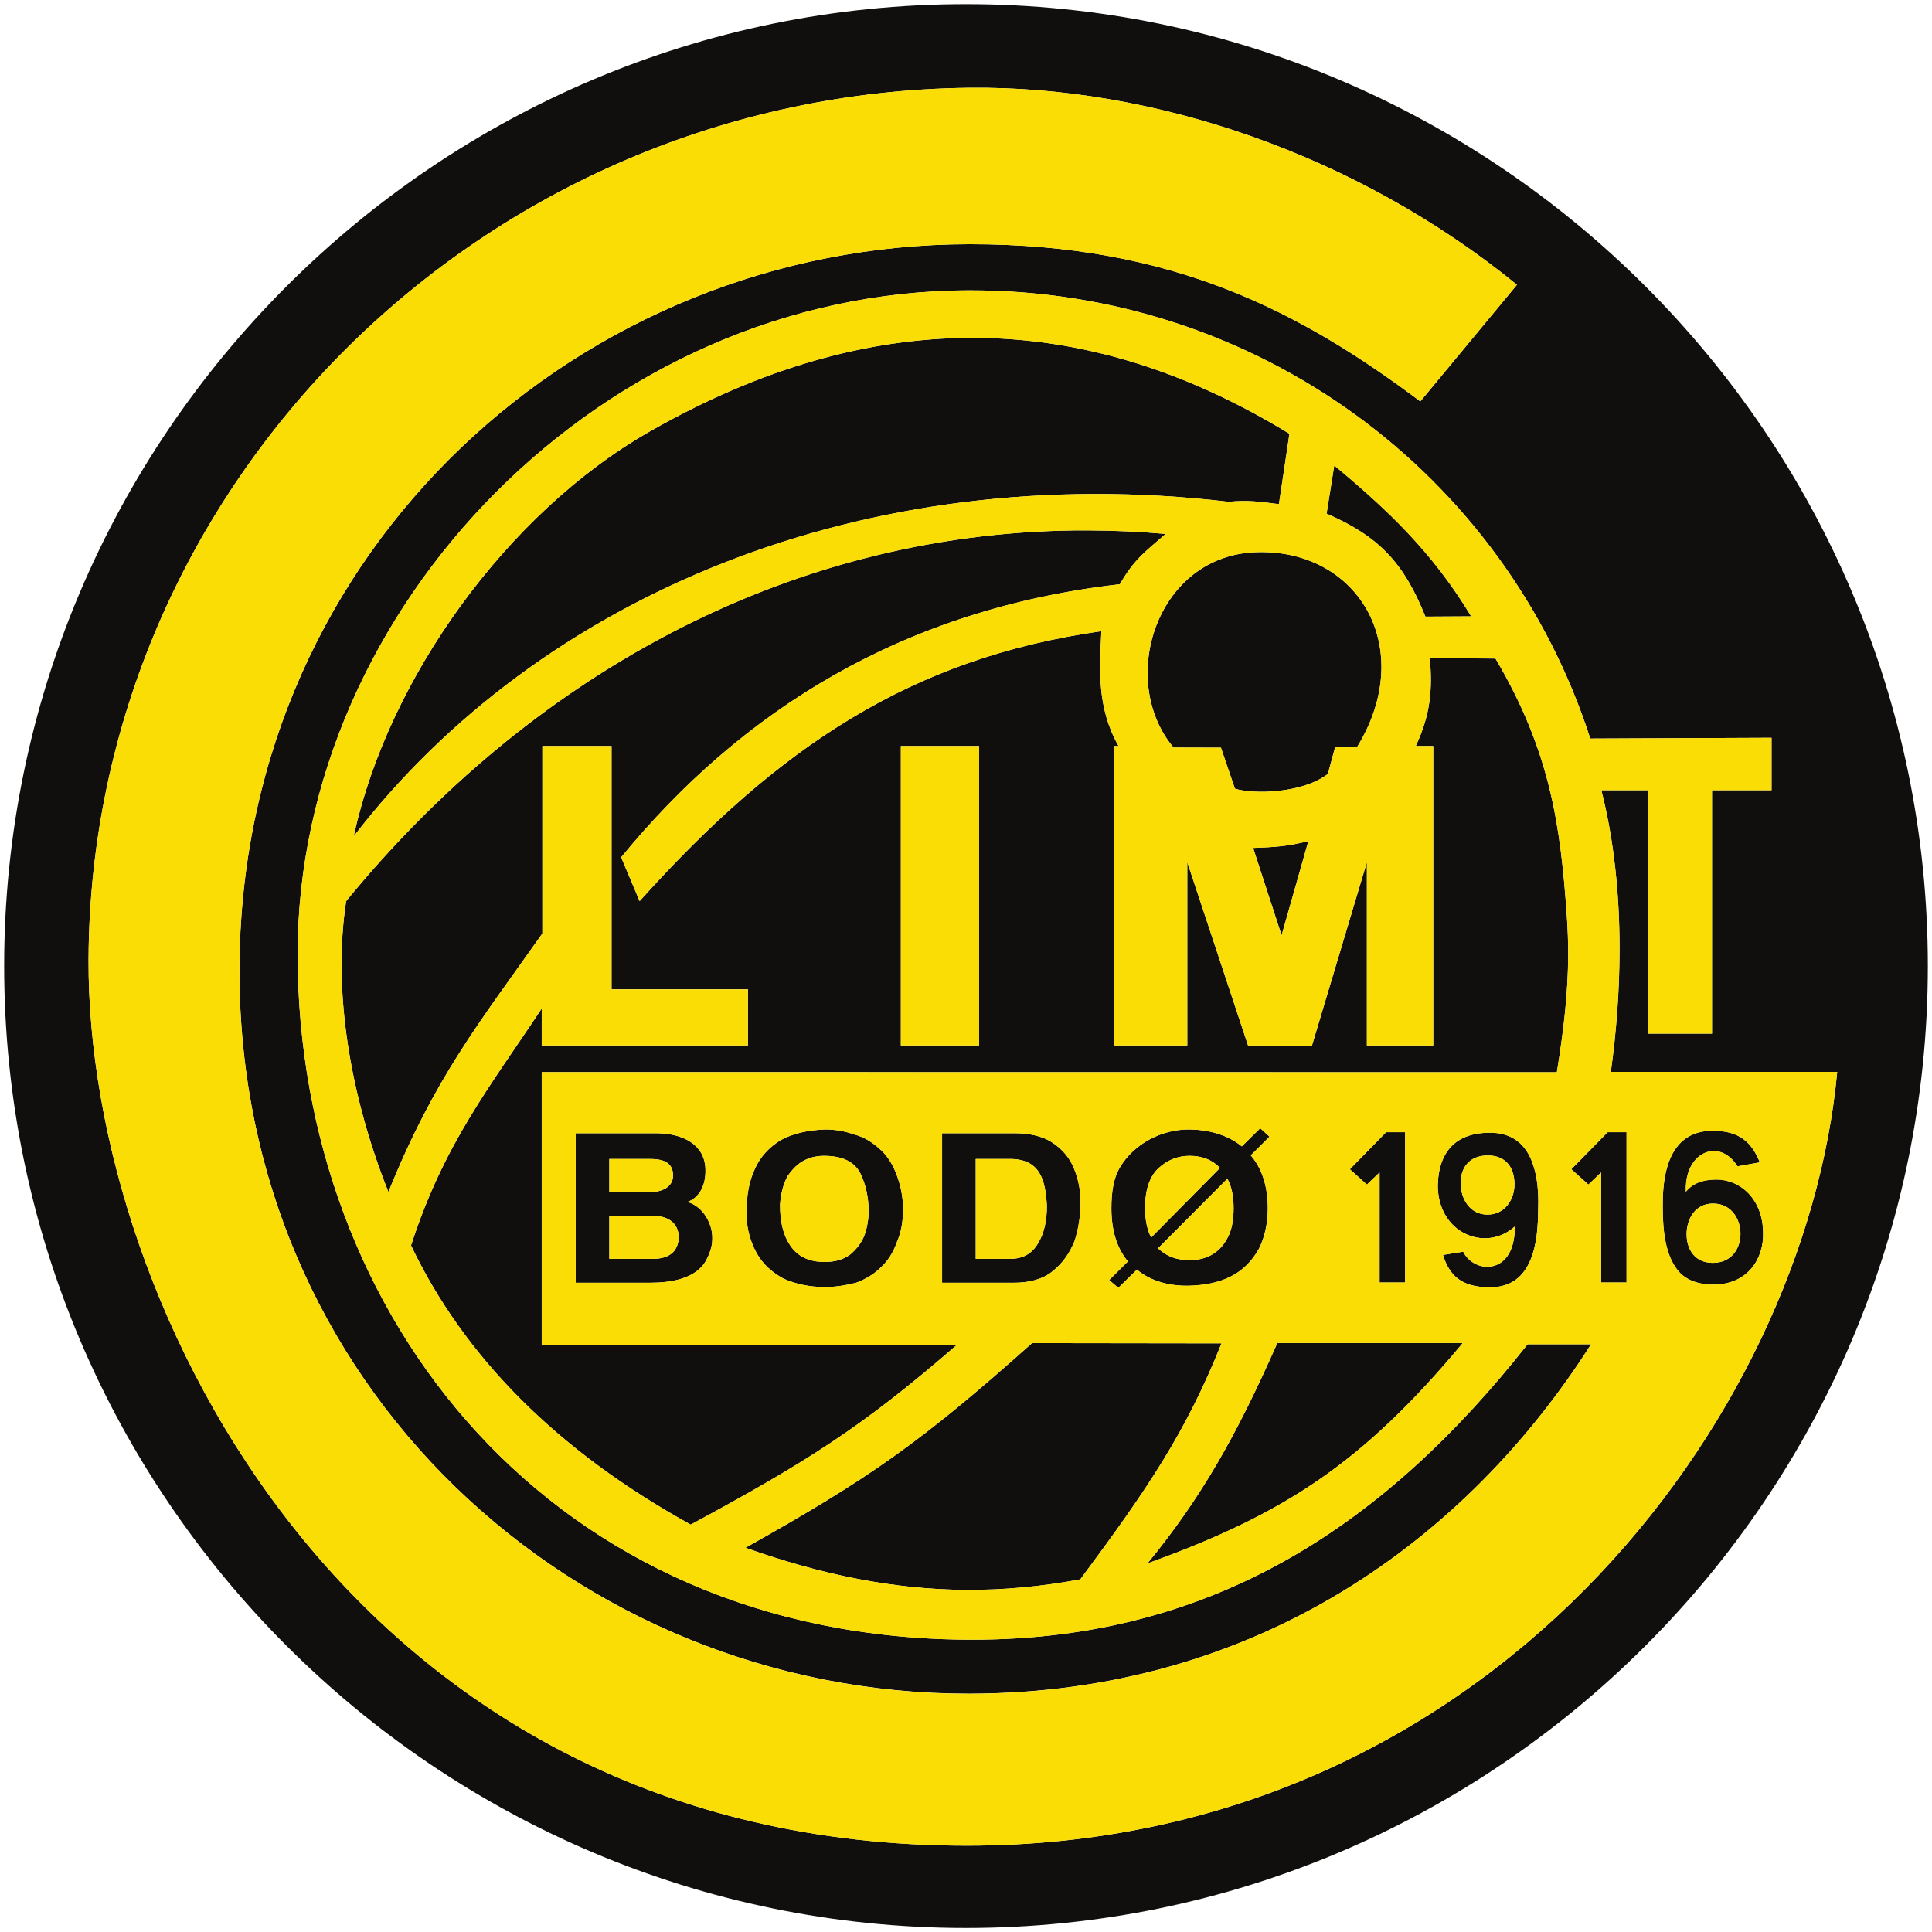 <?xml version="1.0" encoding="UTF-8" standalone="no"?>
<!-- Created with Inkscape (http://www.inkscape.org/) -->

<svg
   xmlns:dc="http://purl.org/dc/elements/1.1/"
   xmlns:cc="http://creativecommons.org/ns#"
   xmlns:rdf="http://www.w3.org/1999/02/22-rdf-syntax-ns#"
   xmlns:svg="http://www.w3.org/2000/svg"
   xmlns="http://www.w3.org/2000/svg"
   version="1.1"
   width="464.312"
   height="464.344"
   id="svg7473">
  <defs
     id="defs7475" />
  <g
     transform="translate(-190.701,-271.619)"
     id="layer1">
    <path
       d="m 422.857,272.619 c -127.318,0 -231.156,103.854 -231.156,231.156 0,127.325 103.838,231.188 231.156,231.188 127.318,0 231.156,-103.862 231.156,-231.188 0,-127.303 -103.838,-231.156 -231.156,-231.156 z m 0.688,20.094 c 44.08,-0.507 92.924,15.759 131.719,47.344 l -23.219,28.031 c -28.859,-21.597 -59.562,-37.827 -108.375,-37.781 -92.855,0.068 -174.096,72.608 -175.406,172.188 -1.348,102.29 81.215,176.24 175.281,176.156 69.471,-0.061 119.847,-37.314 149.531,-83.969 l -15.25,0 c -33.713,42.74 -74.909,71 -133.438,71 -101.102,0 -162.156,-77.742 -162.156,-164.781 0,-83.427 73.323,-159.364 161.438,-159.5 69.07,-0.106 128.652,43.965 149.219,107.719 l 43.562,-0.188 0,12.594 -14.312,0 0,58.5 -15.406,0 0,-58.5 -11.188,0 c 3.044,11.95 4.375,25.008 4.375,38.094 0,10.003 -0.761,20.037 -2.094,29.594 l 54.406,0 c -7.709,83.314 -83.861,185.969 -209.188,185.969 -146.931,0 -211.434,-129.444 -211.062,-213 0.507,-114.013 94.702,-208.075 211.562,-209.469 z m 0.125,60.094 c -24.164,0.144 -49.759,7.054 -76.906,22.562 -34.054,19.454 -62.778,59.145 -71.062,97.25 44.496,-57.733 122.477,-90.728 210.281,-80.406 4.566,-0.432 7.088,-0.074 12.094,0.562 l 2.5,-16.906 c -23.982,-14.661 -49.509,-23.206 -76.906,-23.062 z m 87.688,30.656 -1.844,11.594 c 12.661,5.513 18.563,11.839 23.75,24.75 l 11,-0.062 c -9.367,-15.509 -20.063,-25.581 -32.906,-36.281 z m -62.25,15.625 c -70.256,0.816 -131.617,35.843 -175.219,89.094 -3.332,21.635 1.062,47.135 10.156,69.906 11.154,-27.541 21.817,-40.619 37,-62.125 l 0,-45.062 16.625,0 0,58.469 32.781,0 0,13.5 -49.562,0 0,-8.875 c -12.54,18.939 -23.5,32.493 -31.406,56.938 12.654,26.587 34.869,49.222 67.219,67.094 27.86,-15.069 41.21,-23.436 63.875,-43.125 l -99.688,-0.125 0,-65.5 243.969,0.031 c 1.696,-10.473 2.681,-19.241 2.719,-28.094 0.015,-3.196 -0.109,-6.433 -0.344,-9.75 -1.507,-21.264 -3.903,-39.216 -17.125,-61.562 l -15.781,-0.156 c 0.636,7.663 0.184,13.5 -3.375,21.156 l 4.188,0 0,71.969 -15.938,0 0,-44.062 -13.219,44.125 -15.344,-0.062 -14.594,-44.062 0,44.062 -17.625,0 0,-71.969 1.094,0 c -5.255,-9.239 -4.557,-18.476 -4.125,-27.594 -45.511,6.452 -77.498,27.595 -110.969,64.875 l -4.438,-10.531 c 28.965,-35.334 67.744,-59.681 119.844,-65.625 3.589,-6.217 6.208,-7.861 11.031,-12.094 -6.197,-0.544 -12.334,-0.82 -18.406,-0.844 -1.12,-0.004 -2.229,-0.013 -3.344,0 z m 43.938,5.219 c -24.429,0.447 -33.92,30.763 -20.312,46.969 l 11.375,0.031 3.375,9.844 c 4.362,1.393 16.157,1.209 22.344,-3.531 l 1.781,-6.594 5.312,0 c 14.252,-23.354 0.577,-47.226 -23.875,-46.719 z m -85.844,46.594 18.812,0 0,71.969 -18.812,0 0,-71.969 z m 97.938,22.844 c -4.869,1.257 -8.026,1.459 -13.281,1.656 l 6.844,21 6.438,-22.656 z m -11.562,69 -4.438,4.375 c -3.446,-2.847 -8.147,-4.009 -12.531,-4.062 -6.573,-0.091 -13.391,3.336 -16.844,9.25 -1.446,2.514 -1.969,5.765 -1.969,9.688 0,5.308 1.318,9.616 3.969,12.781 l -4.5,4.469 2.188,1.875 4.5,-4.375 c 3.423,2.915 8.234,4.019 12.656,3.875 7.035,-0.22 13.028,-2.378 16.625,-8.875 1.325,-2.597 2.156,-5.956 2.156,-9.75 0,-5.452 -1.512,-9.69 -4.094,-12.719 l 4.5,-4.469 -2.219,-2.062 z m -104.531,0.312 c -4.248,0.136 -7.908,1.009 -10.688,2.531 -2.787,1.711 -4.948,3.995 -6.281,7.031 -1.325,2.847 -1.969,6.21 -1.969,10.125 l 0,1.281 c 0.129,3.165 0.962,6.086 2.469,8.812 1.469,2.597 3.627,4.533 6.406,6.062 2.855,1.272 6.136,2.031 9.938,2.031 2.794,0 5.237,-0.456 7.531,-1.031 2.34,-0.878 4.318,-2.083 5.969,-3.719 1.643,-1.53 2.956,-3.545 3.781,-5.938 1.007,-2.279 1.531,-4.893 1.531,-7.938 0,-3.362 -0.71,-6.188 -1.656,-8.656 -1.015,-2.537 -2.324,-4.564 -4.156,-6.094 -1.651,-1.446 -3.619,-2.728 -5.906,-3.281 -2.151,-0.772 -4.5,-1.219 -6.969,-1.219 z m 213.219,0.312 c -7.747,0.045 -12.143,5.657 -11.969,18.5 0,6.088 0.803,11.437 3.469,14.875 1.825,2.401 4.894,3.594 8.688,3.594 8.549,0 12.15,-6.559 11.969,-12.375 0,-8.035 -5.386,-12.875 -11.156,-12.875 -2.756,0 -5.437,0.567 -7.406,2.938 -0.242,-6.293 3.171,-9.713 6.594,-9.781 2.098,-0.061 4.306,1.219 5.812,3.688 l 5.375,-0.969 c -1.946,-4.748 -4.787,-7.601 -11.375,-7.594 z m -78.438,0.344 -8.719,8.906 4.094,3.688 3.062,-2.906 0,26.438 6.125,0 0,-36.125 -4.562,0 z m 53.25,0 -8.75,8.906 4.125,3.688 3.031,-2.906 0,26.438 6.125,0 0,-36.125 -4.531,0 z m -28.312,0.125 c -7.656,0 -12.274,3.991 -12.531,12.594 0,8.118 5.587,12.781 11.281,12.781 2.597,0 5.115,-0.935 7.25,-2.844 0,6.596 -2.928,9.604 -6.562,9.688 -2.378,0.068 -4.905,-1.527 -5.844,-3.625 l -4.875,0.781 c 1.522,4.877 4.318,7.653 10.906,7.781 7.603,0.167 11.969,-5.134 11.969,-18.5 0.242,-5.619 -0.506,-10.294 -2.406,-13.656 -1.772,-3.029 -4.629,-5 -9.188,-5 z m -219.719,0.125 0,35.938 17.844,0 c 4.846,0 11.171,-0.859 13.594,-5.531 0.689,-1.318 1.353,-3.009 1.406,-4.781 0.076,-2.09 -0.485,-3.912 -1.5,-5.562 -1.022,-1.666 -2.476,-2.919 -4.438,-3.562 2.779,-1.015 4.463,-3.919 4.281,-8.031 -0.25,-5.695 -5.302,-8.469 -11.875,-8.469 l -19.312,0 z m 88.062,0 0,35.938 17.25,0 c 3.801,0 6.971,-0.871 9.25,-2.719 2.476,-1.954 4.147,-4.366 5.344,-7.281 0.939,-2.84 1.438,-6.075 1.438,-9.438 0,-3.029 -0.618,-5.741 -1.625,-8.156 -1.007,-2.461 -2.816,-4.564 -5.156,-6.094 -2.279,-1.515 -5.434,-2.25 -9.031,-2.25 l -17.469,0 z m 131.156,5.344 c 4.619,0 6.406,3.265 6.406,6.938 0,3.612 -2.291,7.312 -6.531,7.281 -4.248,-0.038 -6.346,-3.818 -6.406,-7.438 -0.068,-3.536 1.844,-6.781 6.531,-6.781 z m -159.531,0.094 c 4.422,0 7.296,1.403 8.75,4.25 1.333,2.787 1.969,5.8 1.969,9.094 0,1.84 -0.333,3.824 -0.969,5.656 -0.697,1.833 -1.833,3.341 -3.469,4.719 -1.643,1.204 -3.625,1.781 -6.094,1.781 -3.801,0 -6.494,-1.31 -8.281,-3.938 -1.84,-2.726 -2.469,-5.921 -2.469,-9.844 0.197,-2.726 0.798,-5.004 1.812,-6.844 1.136,-1.643 2.485,-3.032 4,-3.781 1.469,-0.765 3.107,-1.094 4.75,-1.094 z m 87.875,0 c 2.976,0 5.441,0.945 7.281,2.906 l -16.531,16.719 c -0.954,-1.84 -1.469,-4.237 -1.469,-7.031 0,-4.559 1.162,-7.726 3.312,-9.688 2.166,-1.961 4.627,-2.906 7.406,-2.906 z m -139.469,0.75 9.562,0 c 2.885,0 5.75,0.486 5.75,4 0,2.832 -2.842,3.938 -5.25,3.938 l -10.062,0 0,-7.938 z m 88.062,0 8.219,0 c 7.323,0 8.527,5.147 8.875,11.281 0,3.483 -0.632,6.522 -2.094,8.938 -1.515,2.59 -3.676,3.781 -6.781,3.781 l -8.219,0 0,-24 z m 60.469,4.75 c 1.007,1.772 1.5,4.246 1.5,7.094 0,3.037 -0.52,5.644 -1.656,7.469 -1.893,3.408 -5.082,5 -8.906,5 -3.105,0 -5.557,-0.875 -7.594,-2.844 l 16.656,-16.719 z m 116.781,5.969 c 4.309,0 6.531,3.684 6.531,7.281 0,3.612 -2.226,6.969 -6.656,6.969 -4.316,0 -6.259,-3.261 -6.281,-6.812 -0.03,-3.665 2.029,-7.513 6.406,-7.438 z m -265.312,2.969 10.688,0 c 3.287,0 6.022,1.659 5.969,5.188 -0.076,3.521 -2.55,5.125 -6.094,5.125 l -10.562,0 0,-10.312 z m 101.594,30.562 c -26.716,23.861 -39.183,32.543 -68.875,49.188 18.477,6.558 35.642,9.989 52.938,10.125 9.072,0.053 18.179,-0.797 27.531,-2.531 16.145,-21.718 25.388,-35.326 33.938,-56.719 l -45.531,-0.062 z m 58.938,0 c -9.882,22.407 -18.344,37.24 -31.188,52.938 32.857,-11.836 51.699,-24.078 75.75,-52.938 l -44.562,0 z"
       id="path74"
       style="fill:#110f0e;fill-opacity:1;fill-rule:nonzero;stroke:none" />
    <path
       d="m 423.545,292.713 c -116.86,1.401 -211.055,95.456 -211.562,209.469 -0.371,83.556 64.132,213 211.062,213 125.326,0 201.471,-102.663 209.188,-185.969 l -54.406,0 c 1.333,-9.564 2.094,-19.598 2.094,-29.594 0,-13.085 -1.323,-26.137 -4.375,-38.094 l 11.188,0 0,58.5 15.406,0 0,-58.5 14.312,0 0,-12.594 -43.562,0.188 C 552.321,385.365 492.739,341.287 423.67,341.4 c -88.115,0.136 -161.438,76.073 -161.438,159.5 0,87.032 61.062,164.781 162.156,164.781 58.536,0 99.732,-28.268 133.438,-71 l 15.25,0 c -29.685,46.655 -80.068,83.932 -149.531,84 -94.067,0.076 -176.629,-73.897 -175.281,-176.188 1.31,-99.579 82.544,-172.112 175.406,-172.188 48.805,-0.045 79.523,16.184 108.375,37.781 l 23.219,-28.031 C 516.469,308.479 467.617,292.205 423.545,292.713 z m 0.125,60.094 c 27.398,-0.144 52.955,8.402 76.938,23.062 l -2.562,16.906 c -5.005,-0.636 -7.496,-0.994 -12.062,-0.562 -87.804,-10.321 -165.777,22.673 -210.281,80.406 8.292,-38.105 37.001,-77.796 71.062,-97.25 27.148,-15.509 52.75,-22.419 76.906,-22.562 z m 87.688,30.688 c 12.851,10.7 23.539,20.741 32.906,36.25 l -11,0.062 c -5.187,-12.911 -11.089,-19.245 -23.75,-24.75 l 1.844,-11.562 z m -62.25,15.594 c 1.115,-0.013 2.224,-0.004 3.344,0 6.072,0.024 12.178,0.299 18.375,0.844 -4.816,4.233 -7.403,5.884 -11,12.094 -52.092,5.952 -90.879,30.291 -119.844,65.625 l 4.438,10.531 c 33.471,-37.287 65.45,-58.423 110.969,-64.875 -0.439,9.11 -1.13,18.355 4.125,27.594 l -1.094,0 0,71.969 17.594,0 0,-44.062 14.625,44.062 15.344,0.062 13.219,-44.125 0,44.062 15.938,0 0,-71.969 -4.188,0 c 3.567,-7.656 4.011,-13.493 3.375,-21.156 l 15.781,0.125 c 13.222,22.347 15.618,40.33 17.125,61.594 0.235,3.317 0.359,6.547 0.344,9.75 -0.038,8.852 -1.03,17.613 -2.719,28.094 l -243.969,-0.031 0,65.5 99.688,0.125 c -22.665,19.696 -36.015,28.063 -63.875,43.125 -32.35,-17.871 -54.557,-40.506 -67.219,-67.094 7.913,-24.444 18.866,-37.998 31.406,-56.938 l 0,8.875 49.562,0 0,-13.469 -32.781,0 0,-58.5 -16.625,0 0,45.062 c -15.191,21.506 -25.838,34.584 -37,62.125 -9.095,-22.771 -13.488,-48.279 -10.156,-69.906 43.602,-53.257 104.969,-88.278 175.219,-89.094 z m 43.938,5.219 c 24.452,-0.507 38.127,23.365 23.875,46.719 l -5.312,0 -1.781,6.594 c -6.187,4.74 -17.982,4.925 -22.344,3.531 l -3.344,-9.844 -11.406,-0.031 c -13.616,-16.205 -4.117,-46.522 20.312,-46.969 z m -85.844,46.594 0,71.969 18.812,0 0,-71.969 -18.812,0 z m 97.938,22.844 -6.438,22.688 -6.844,-21.031 c 5.255,-0.189 8.412,-0.392 13.281,-1.656 z m -11.562,69.031 2.219,2 -4.5,4.5 c 2.582,3.029 4.094,7.266 4.094,12.719 0,3.801 -0.8,7.145 -2.125,9.75 -3.597,6.49 -9.614,8.624 -16.656,8.844 -4.415,0.151 -9.257,-0.921 -12.688,-3.844 l -4.469,4.375 -2.188,-1.875 4.5,-4.469 c -2.658,-3.173 -3.969,-7.465 -3.969,-12.781 0,-3.923 0.515,-7.173 1.969,-9.688 3.446,-5.907 10.278,-9.333 16.844,-9.25 4.392,0.053 9.078,1.223 12.531,4.062 l 4.438,-4.344 z m -104.531,0.281 c 2.476,0 4.818,0.454 6.969,1.219 2.279,0.553 4.232,1.835 5.875,3.281 1.833,1.53 3.173,3.557 4.188,6.094 0.954,2.469 1.656,5.294 1.656,8.656 0,3.044 -0.517,5.651 -1.531,7.938 -0.818,2.393 -2.13,4.408 -3.781,5.938 -1.651,1.636 -3.629,2.833 -5.969,3.719 -2.287,0.568 -4.737,1.031 -7.531,1.031 -3.794,0 -7.09,-0.759 -9.938,-2.031 -2.787,-1.53 -4.945,-3.465 -6.406,-6.062 -1.515,-2.726 -2.316,-5.647 -2.438,-8.812 l 0,-1.281 c 0,-3.915 0.612,-7.278 1.938,-10.125 1.325,-3.037 3.495,-5.296 6.281,-7 2.772,-1.53 6.447,-2.426 10.688,-2.562 z m 213.219,0.312 c 6.581,-0.008 9.421,2.846 11.375,7.594 l -5.375,0.969 c -1.507,-2.469 -3.715,-3.748 -5.812,-3.688 -3.415,0.068 -6.836,3.488 -6.594,9.781 1.969,-2.37 4.65,-2.906 7.406,-2.906 5.763,0 11.156,4.809 11.156,12.844 0.182,5.816 -3.419,12.375 -11.969,12.375 -3.794,0 -6.831,-1.186 -8.656,-3.594 -2.666,-3.438 -3.5,-8.787 -3.5,-14.875 -0.182,-12.836 4.222,-18.455 11.969,-18.5 z m -78.438,0.344 4.562,0 0,36.125 -6.156,0 0,-26.438 -3.031,2.906 -4.094,-3.688 8.719,-8.906 z m 53.25,0 4.531,0 0,36.125 -6.125,0 0,-26.438 -3.062,2.906 -4.094,-3.688 8.75,-8.906 z m -28.312,0.125 c 4.559,0 7.416,1.971 9.188,5 1.901,3.355 2.649,8.037 2.406,13.656 0,13.366 -4.366,18.667 -11.969,18.5 -6.588,-0.121 -9.384,-2.905 -10.906,-7.781 l 4.875,-0.781 c 0.939,2.098 3.466,3.693 5.844,3.625 3.635,-0.083 6.562,-3.092 6.562,-9.688 -2.135,1.901 -4.653,2.844 -7.25,2.844 -5.687,0 -11.281,-4.663 -11.281,-12.781 0.257,-8.61 4.875,-12.594 12.531,-12.594 z m -219.719,0.125 19.312,0 c 6.573,0 11.625,2.774 11.875,8.469 0.182,4.104 -1.495,7.024 -4.281,8.031 1.961,0.644 3.415,1.897 4.438,3.562 1.007,1.651 1.568,3.465 1.5,5.562 -0.053,1.772 -0.71,3.456 -1.406,4.781 -2.423,4.665 -8.747,5.531 -13.594,5.531 l -17.844,0 0,-35.938 z m 88.062,0 17.469,0 c 3.597,0 6.752,0.735 9.031,2.25 2.34,1.53 4.125,3.633 5.125,6.094 1.015,2.416 1.656,5.135 1.656,8.156 0,3.362 -0.53,6.598 -1.469,9.438 -1.189,2.923 -2.844,5.328 -5.312,7.281 -2.279,1.848 -5.449,2.719 -9.25,2.719 l -17.25,0 0,-35.938 z m 131.156,5.344 c -4.68,0 -6.592,3.245 -6.531,6.781 0.061,3.62 2.166,7.4 6.406,7.438 4.241,0.03 6.531,-3.669 6.531,-7.281 0,-3.673 -1.787,-6.938 -6.406,-6.938 z m -159.531,0.094 c -1.643,0 -3.273,0.329 -4.75,1.094 -1.507,0.75 -2.864,2.138 -4,3.781 -1.007,1.833 -1.608,4.118 -1.812,6.844 0,3.923 0.629,7.141 2.469,9.875 1.795,2.62 4.487,3.906 8.281,3.906 2.469,0 4.45,-0.585 6.094,-1.781 1.636,-1.386 2.772,-2.879 3.469,-4.719 0.636,-1.833 0.969,-3.816 0.969,-5.656 0,-3.294 -0.644,-6.338 -1.969,-9.125 -1.454,-2.84 -4.328,-4.219 -8.75,-4.219 z m 87.875,0 c -2.779,0 -5.272,0.945 -7.438,2.906 -2.143,1.961 -3.281,5.129 -3.281,9.688 0,2.794 0.507,5.191 1.469,7.031 l 16.531,-16.719 c -1.833,-1.961 -4.305,-2.906 -7.281,-2.906 z m -139.469,0.75 0,7.938 10.062,0 c 2.408,0 5.25,-1.113 5.25,-3.938 0,-3.521 -2.865,-4 -5.75,-4 l -9.562,0 z m 88.062,0 0,24 8.219,0 c 3.105,0 5.274,-1.191 6.781,-3.781 1.469,-2.416 2.094,-5.447 2.094,-8.938 -0.348,-6.134 -1.552,-11.281 -8.875,-11.281 l -8.219,0 z m 60.469,4.75 -16.656,16.719 c 2.029,1.969 4.489,2.844 7.594,2.844 3.832,0 7.021,-1.585 8.906,-5 1.136,-1.825 1.656,-4.432 1.656,-7.469 0,-2.847 -0.493,-5.322 -1.5,-7.094 z m 116.781,5.969 c -4.377,-0.068 -6.437,3.78 -6.406,7.438 0.023,3.559 1.965,6.812 6.281,6.812 4.43,0 6.656,-3.357 6.656,-6.969 0,-3.597 -2.222,-7.281 -6.531,-7.281 z m -265.312,2.969 0,10.312 10.562,0 c 3.544,0 6.026,-1.604 6.094,-5.125 0.061,-3.529 -2.651,-5.188 -5.938,-5.188 l -10.719,0 z m 101.594,30.562 45.531,0.062 c -8.549,21.393 -17.793,35.001 -33.938,56.719 -9.352,1.734 -18.459,2.584 -27.531,2.531 -17.296,-0.136 -34.46,-3.567 -52.938,-10.125 29.692,-16.645 42.159,-25.326 68.875,-49.188 z m 58.938,0 44.562,0 c -24.051,28.859 -42.893,41.102 -75.75,52.938 12.843,-15.698 21.313,-30.53 31.188,-52.938 z"
       id="path78"
       style="fill:#f9dd05;fill-opacity:1;fill-rule:nonzero;stroke:none" />
  </g>
</svg>
